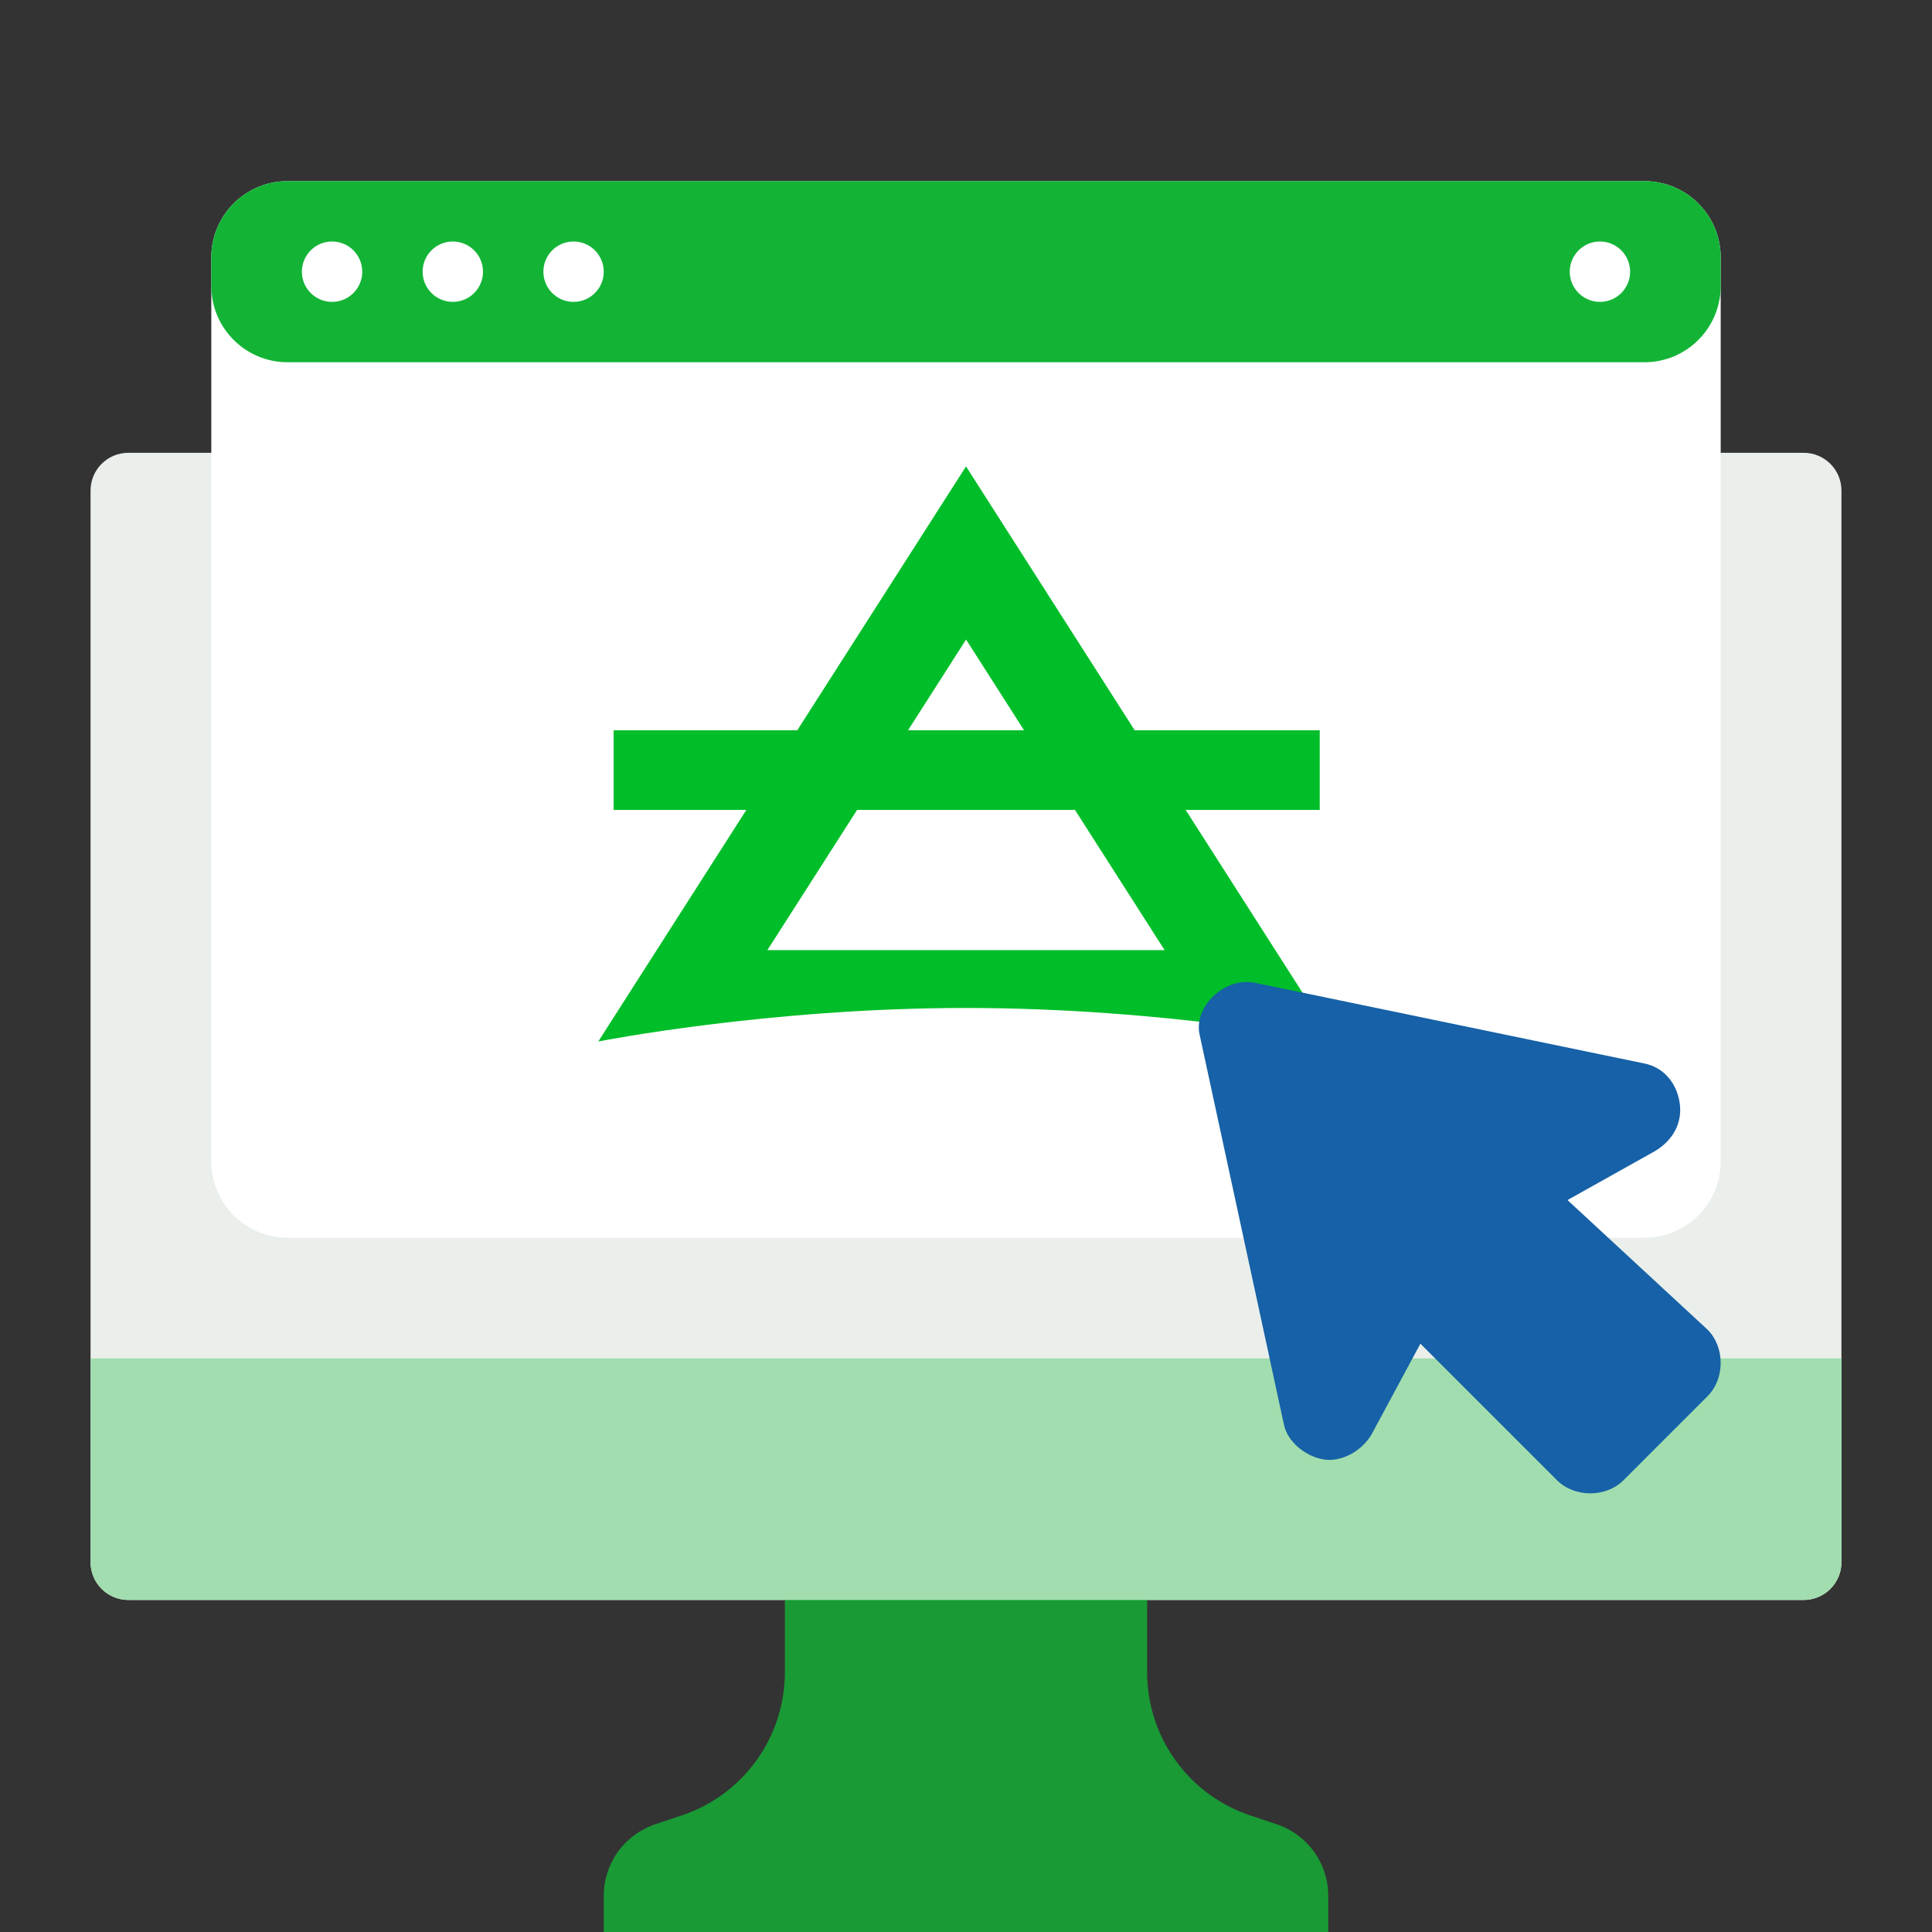 <svg width="76" height="76" viewBox="0 0 76 76" fill="none" xmlns="http://www.w3.org/2000/svg">
<rect x="0" y="0" width="76" height="76" fill="#333333" stroke="none"/>
<g clip-path="url(#clip0_527_25514)">
<path d="M70.953 17.812H5.047C4.227 17.812 3.562 18.477 3.562 19.297V61.453C3.562 62.273 4.227 62.938 5.047 62.938H70.953C71.773 62.938 72.438 62.273 72.438 61.453V19.297C72.438 18.477 71.773 17.812 70.953 17.812Z" fill="#EAEFEB"/>
<path opacity="0.8" d="M52.25 76H23.75V74.577C23.75 73.954 23.946 73.347 24.31 72.841C24.675 72.336 25.189 71.958 25.78 71.761L26.815 71.416C27.997 71.022 29.026 70.266 29.754 69.255C30.483 68.244 30.875 67.029 30.875 65.783V61.75H45.125V65.783C45.125 67.029 45.517 68.244 46.246 69.255C46.974 70.266 48.003 71.022 49.185 71.416L50.22 71.761C50.811 71.958 51.325 72.336 51.69 72.841C52.054 73.347 52.25 73.954 52.25 74.577V76Z" fill="#13B436"/>
<path d="M3.562 53.438H72.438V61.453C72.438 61.847 72.281 62.224 72.003 62.503C71.724 62.781 71.347 62.938 70.953 62.938H5.047C4.653 62.938 4.276 62.781 3.997 62.503C3.719 62.224 3.562 61.847 3.562 61.453V53.438Z" fill="#A1DDAE"/>
<path d="M8.312 10.125C8.312 8.468 9.656 7.125 11.312 7.125H64.688C66.344 7.125 67.688 8.468 67.688 10.125V45.688C67.688 47.344 66.344 48.688 64.688 48.688H11.312C9.656 48.688 8.312 47.344 8.312 45.688V10.125Z" fill="white"/>
<path d="M30.187 37.375L33.716 31.86H42.287L45.812 37.375H30.187ZM38.003 25.158L40.284 28.728H35.719L38.003 25.158ZM46.641 31.86H51.915V28.728H44.636L38.001 18.347L31.362 28.728H24.139V31.86H29.359L23.535 40.969C23.535 40.969 30.208 39.651 37.992 39.651C45.863 39.651 52.465 40.969 52.465 40.969L46.641 31.86Z" fill="#00BE29"/>
<path d="M8.312 10.125C8.312 8.468 9.656 7.125 11.312 7.125H64.688C66.344 7.125 67.688 8.468 67.688 10.125V11.25C67.688 12.907 66.344 14.25 64.688 14.25H11.312C9.656 14.25 8.312 12.907 8.312 11.25V10.125Z" fill="#13B436"/>
<path d="M61.75 10.688C61.75 10.032 62.282 9.5 62.938 9.5C63.593 9.5 64.125 10.032 64.125 10.688C64.125 11.343 63.593 11.875 62.938 11.875C62.282 11.875 61.75 11.343 61.75 10.688Z" fill="white"/>
<path d="M21.375 10.688C21.375 10.032 21.907 9.5 22.562 9.5C23.218 9.5 23.75 10.032 23.75 10.688C23.75 11.343 23.218 11.875 22.562 11.875C21.907 11.875 21.375 11.343 21.375 10.688Z" fill="white"/>
<path d="M11.875 10.688C11.875 10.032 12.407 9.5 13.062 9.5C13.718 9.5 14.25 10.032 14.25 10.688C14.25 11.343 13.718 11.875 13.062 11.875C12.407 11.875 11.875 11.343 11.875 10.688Z" fill="white"/>
<path d="M16.625 10.688C16.625 10.032 17.157 9.5 17.812 9.5C18.468 9.5 19 10.032 19 10.688C19 11.343 18.468 11.875 17.812 11.875C17.157 11.875 16.625 11.343 16.625 10.688Z" fill="white"/>
<path d="M47.197 40.734L50.503 56.024C50.641 56.713 51.33 57.264 52.018 57.402C52.707 57.54 53.533 57.126 53.947 56.438L55.875 52.856L61.248 58.228C61.936 58.917 63.176 58.917 63.865 58.228L67.171 54.922C67.859 54.234 67.859 52.994 67.171 52.305L61.661 47.208L65.105 45.28C65.793 44.867 66.207 44.178 66.069 43.351C65.931 42.525 65.38 41.974 64.691 41.836L49.401 38.668C48.161 38.392 46.922 39.632 47.197 40.734Z" fill="#1661A7"/>
</g>
<defs>
<clipPath id="clip0_527_25514">
<rect width="76" height="76" fill="white"/>
</clipPath>
</defs>
</svg>
